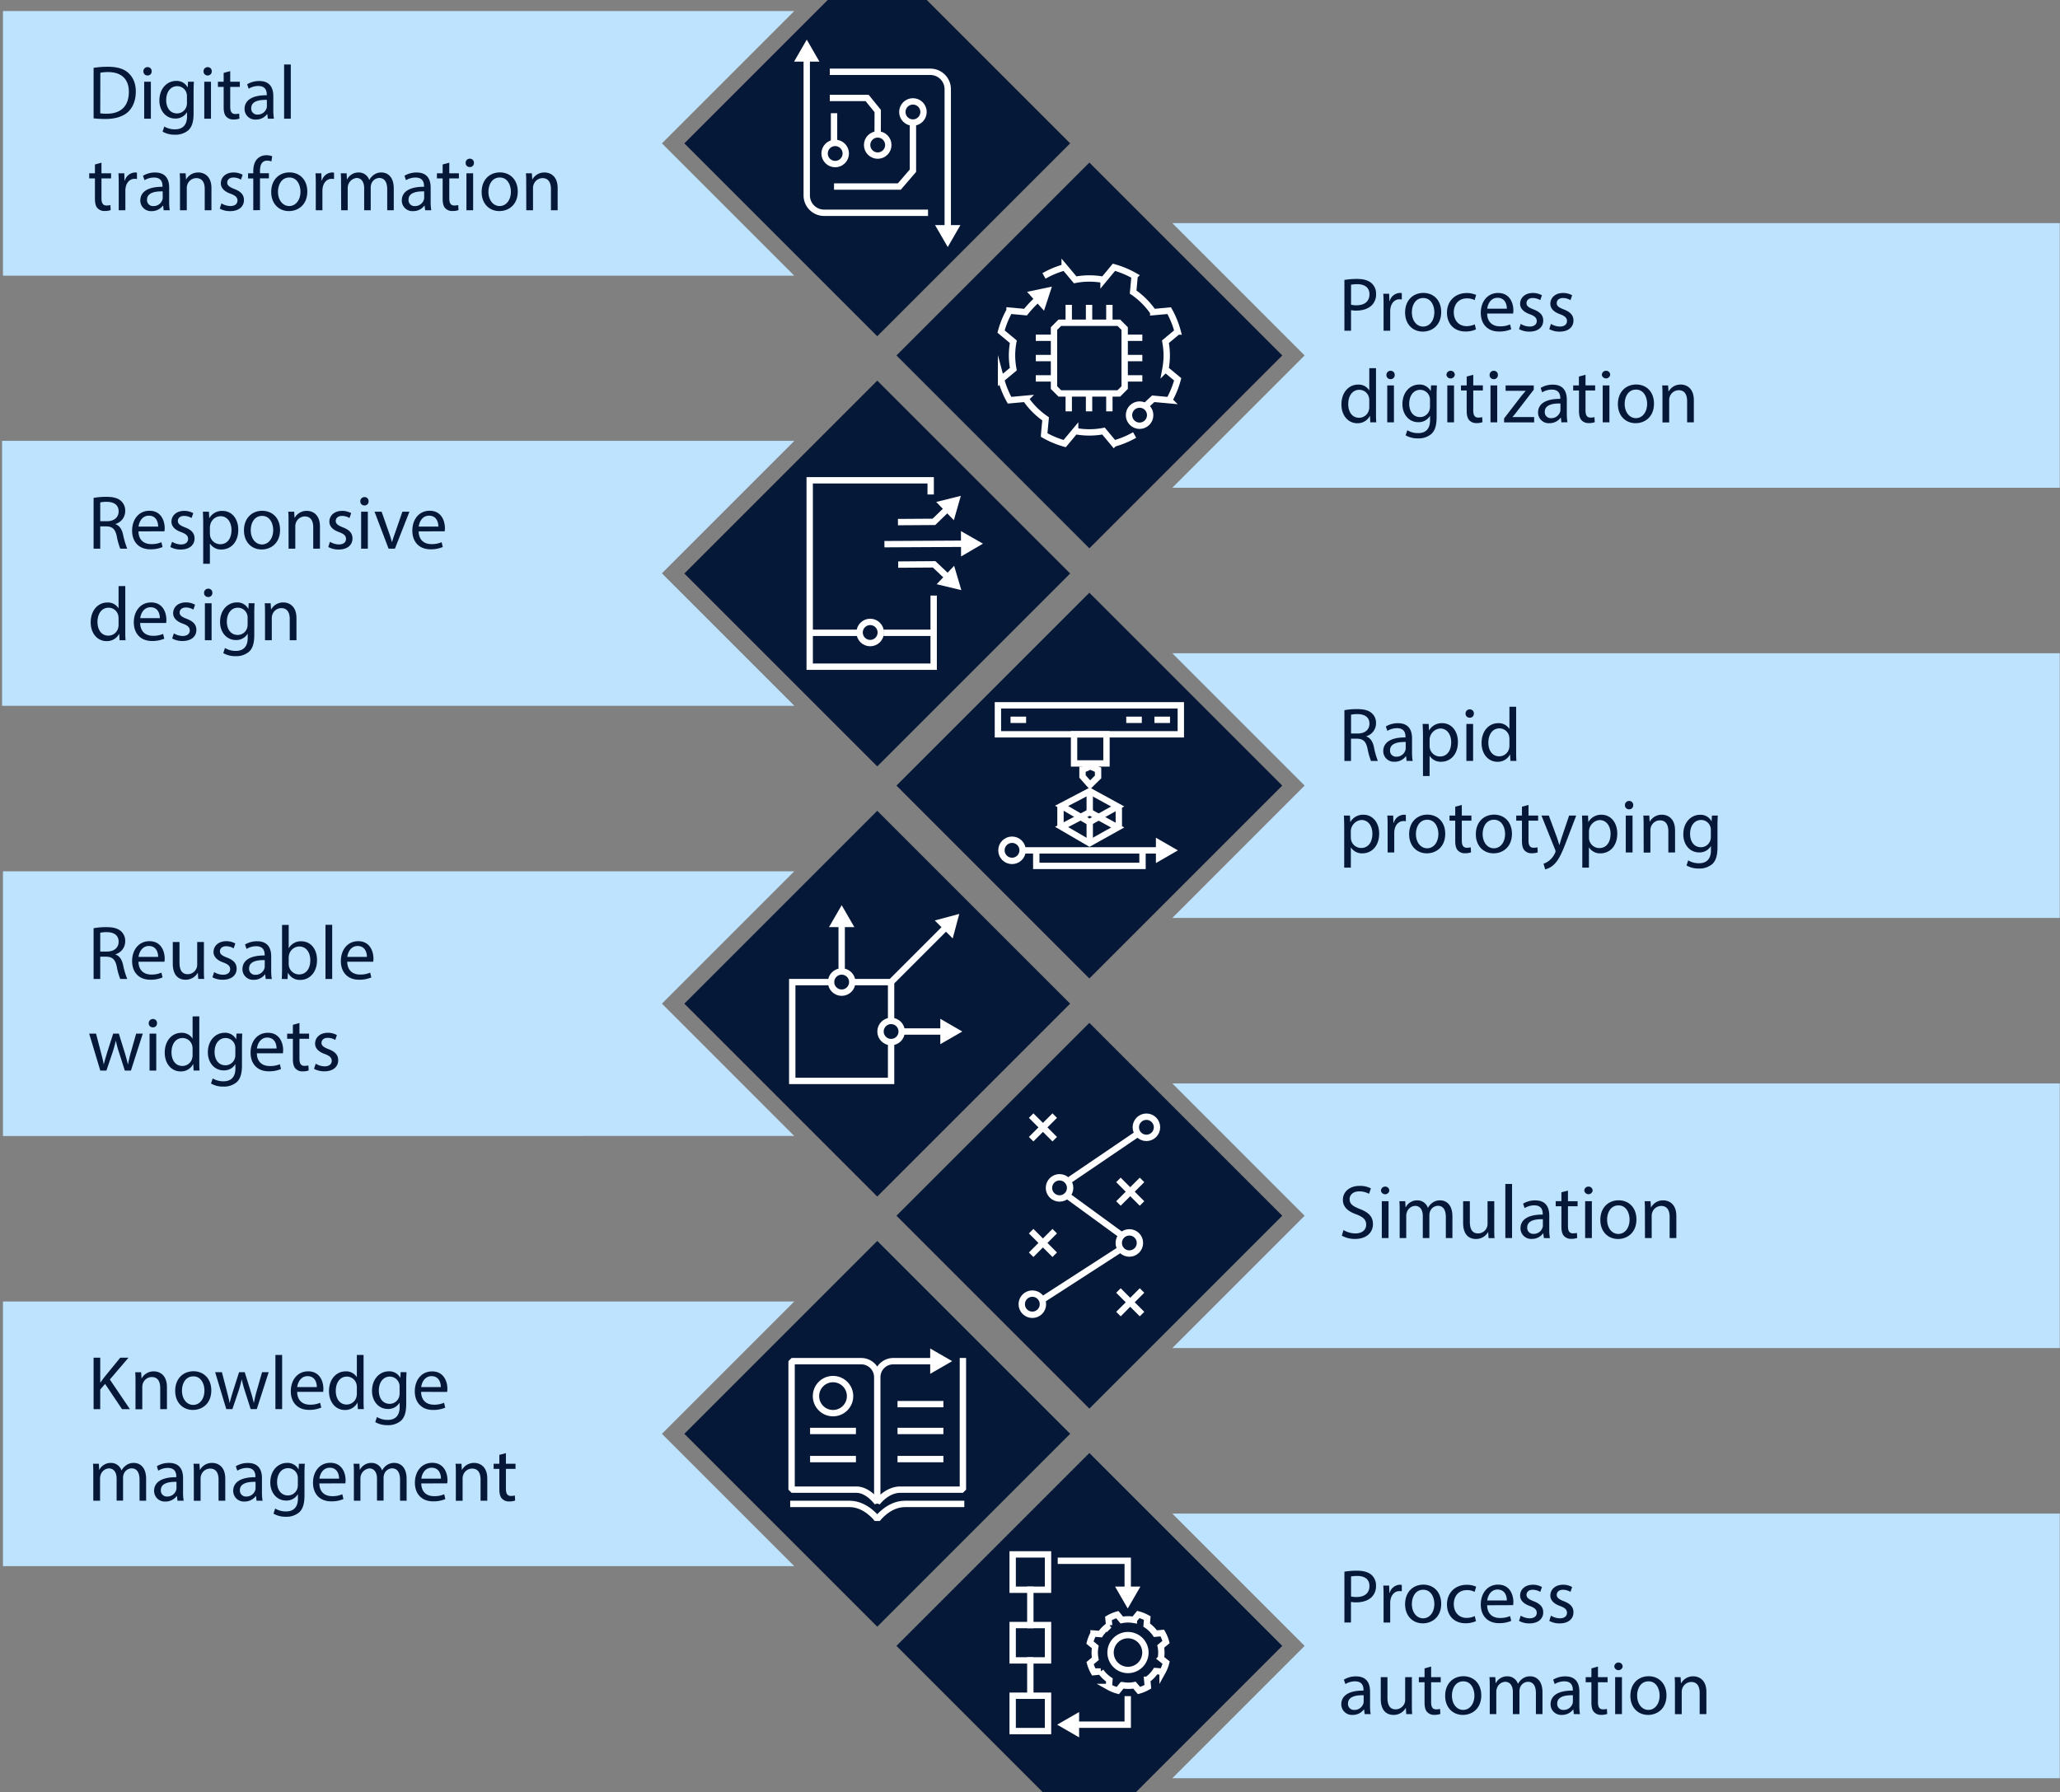 <svg xmlns="http://www.w3.org/2000/svg" viewBox="0 0 971.61 845.32"><rect x="0" y="0" width="971.61" height="845.32" fill="#808080" stroke="none"/><defs><style>.cls-1{fill:#061838}.cls-2{fill:#bee3ff}.cls-3,.cls-5,.cls-6{fill:none;stroke:#fff;stroke-width:3px}.cls-3,.cls-5{stroke-miterlimit:10}.cls-4{fill:#fff}.cls-5,.cls-6{stroke-linecap:square}.cls-6{stroke-linejoin:bevel}</style></defs><g id="Layer_3" data-name="Layer 3"><path class="cls-1" transform="rotate(45 413.763 67.616)" d="M349.43 3.29H478.1v128.67H349.43z"/><path class="cls-1" transform="rotate(45 513.81 167.667)" d="M449.47 103.33h128.67V232H449.47z"/><path class="cls-1" transform="rotate(45 413.764 270.527)" d="M349.43 206.19H478.1v128.67H349.43z"/><path class="cls-1" transform="rotate(45 513.807 370.566)" d="M449.47 306.24h128.67v128.67H449.47z"/><path class="cls-1" transform="rotate(45 413.76 473.425)" d="M349.43 409.1H478.1v128.67H349.43z"/><path class="cls-1" transform="rotate(45 513.808 573.476)" d="M449.47 509.14h128.67v128.67H449.47z"/><path class="cls-1" transform="rotate(45 413.762 676.336)" d="M349.43 612H478.1v128.67H349.43z"/><path class="cls-1" transform="rotate(45 513.805 776.375)" d="M449.47 712.05h128.67v128.67H449.47z"/><path class="cls-2" d="M971.5 230.08V105.25H552.93l62.41 62.42-62.41 62.41H971.5zM971.5 432.99V308.15H552.93l62.41 62.42-62.41 62.42H971.5zM971.5 635.89V511.06H552.93l62.41 62.42-62.41 62.41H971.5zM971.5 838.8V713.96H552.93v.01l62.41 62.41-62.41 62.42H971.5zM1.4 130.04V5.2h373.21v.01L312.2 67.62l62.41 62.42H1.4zM.97 332.94v-125h373.71l-62.5 62.5 62.5 62.5H.97zM1.4 535.85V411.01h373.21l-62.41 62.42 62.41 62.42H1.4zM1.4 738.75V613.92h373.21l-62.41 62.42 62.41 62.41H1.4z"/></g><g id="Layer_1" data-name="Layer 1"><path class="cls-1" d="M44.15 32a44.49 44.49 0 0 1 6.66-.51c4.5 0 7.7 1 9.82 3s3.42 4.78 3.42 8.71-1.22 7.2-3.49 9.43-6 3.49-10.73 3.49a50.32 50.32 0 0 1-5.68-.29zm3.13 21.45a20.22 20.22 0 0 0 3.17.18c6.69 0 10.33-3.74 10.33-10.29C60.81 37.65 57.57 34 51 34a17.84 17.84 0 0 0-3.67.32zM71.54 33.66a1.86 1.86 0 0 1-2 1.94 1.88 1.88 0 0 1-1.91-1.94 1.93 1.93 0 0 1 2-2 1.87 1.87 0 0 1 1.91 2zM68 56V38.55h3.16V56zM91.45 38.55c-.07 1.26-.14 2.67-.14 4.79v10.11c0 4-.8 6.45-2.49 8a9.25 9.25 0 0 1-6.33 2.09 11.3 11.3 0 0 1-5.8-1.44l.79-2.41A9.82 9.82 0 0 0 82.59 61c3.24 0 5.62-1.69 5.62-6.08V53h-.07a6.22 6.22 0 0 1-5.55 2.91c-4.32 0-7.41-3.67-7.41-8.49 0-5.91 3.85-9.25 7.85-9.25a5.78 5.78 0 0 1 5.43 3h.07l.15-2.63zm-3.28 6.88A4.34 4.34 0 0 0 88 44a4.55 4.55 0 0 0-4.42-3.35c-3 0-5.19 2.56-5.19 6.59 0 3.42 1.73 6.26 5.15 6.26a4.62 4.62 0 0 0 4.39-3.24 5.5 5.5 0 0 0 .25-1.69zM99.87 33.66a1.86 1.86 0 0 1-2 1.94A1.88 1.88 0 0 1 96 33.66a1.93 1.93 0 0 1 2-2 1.87 1.87 0 0 1 1.87 2zM96.35 56V38.55h3.16V56zM108.59 33.55v5h4.53V41h-4.53v9.4c0 2.16.61 3.38 2.37 3.38a7.53 7.53 0 0 0 1.84-.21l.14 2.37a7.79 7.79 0 0 1-2.81.43 4.38 4.38 0 0 1-3.42-1.37c-.9-.93-1.22-2.48-1.22-4.53V41h-2.7v-2.45h2.7v-4.17zM126.33 56l-.25-2.19H126a6.47 6.47 0 0 1-5.32 2.59 5 5 0 0 1-5.33-5c0-4.21 3.74-6.52 10.47-6.48v-.36c0-1.44-.39-4-4-4a8.66 8.66 0 0 0-4.53 1.29l-.72-2.09a10.87 10.87 0 0 1 5.72-1.54c5.33 0 6.62 3.63 6.62 7.12v6.46a25 25 0 0 0 .29 4.17zm-.47-8.89c-3.45-.07-7.37.54-7.37 3.93a2.8 2.8 0 0 0 3 3 4.35 4.35 0 0 0 4.22-2.92 3.5 3.5 0 0 0 .17-1zM134 30.42h3.16V56H134zM47.86 76.75v5h4.53v2.41h-4.53v9.4c0 2.16.61 3.38 2.37 3.38a7.53 7.53 0 0 0 1.84-.21l.14 2.37a7.79 7.79 0 0 1-2.81.43A4.38 4.38 0 0 1 46 98.2c-.9-.93-1.22-2.48-1.22-4.53v-9.51h-2.7v-2.41h2.7v-4.17zM56 87.19c0-2 0-3.82-.15-5.44h2.77l.11 3.42h.14a5.23 5.23 0 0 1 4.83-3.81 3.54 3.54 0 0 1 .9.1v3a4.92 4.92 0 0 0-1.08-.11c-2.23 0-3.82 1.7-4.25 4.07a9.19 9.19 0 0 0-.14 1.48v9.28H56zM77.19 99.17L76.94 97h-.11a6.47 6.47 0 0 1-5.32 2.59 5 5 0 0 1-5.33-5c0-4.21 3.74-6.52 10.47-6.48v-.36c0-1.44-.39-4-4-4A8.66 8.66 0 0 0 68.16 85l-.72-2.09a10.87 10.87 0 0 1 5.72-1.54c5.33 0 6.63 3.63 6.63 7.12V95a25.1 25.1 0 0 0 .28 4.17zm-.46-8.89c-3.46-.07-7.38.54-7.38 3.93a2.8 2.8 0 0 0 3 3 4.35 4.35 0 0 0 4.22-2.92 3.51 3.51 0 0 0 .18-1zM84.9 86.47c0-1.8 0-3.28-.15-4.72h2.81l.18 2.88h.07a6.42 6.42 0 0 1 5.76-3.27c2.41 0 6.16 1.44 6.16 7.41v10.4h-3.17v-10c0-2.81-1-5.15-4-5.15a4.51 4.51 0 0 0-4.25 3.24 4.72 4.72 0 0 0-.21 1.48v10.43h-3.2zM104.45 95.93a8.2 8.2 0 0 0 4.17 1.26c2.31 0 3.39-1.15 3.39-2.59s-.9-2.34-3.24-3.2c-3.13-1.12-4.61-2.84-4.61-4.93 0-2.81 2.27-5.11 6-5.11a8.64 8.64 0 0 1 4.28 1.08l-.79 2.3a6.77 6.77 0 0 0-3.56-1c-1.87 0-2.92 1.08-2.92 2.38s1 2.09 3.31 3c3 1.15 4.58 2.66 4.58 5.25 0 3.06-2.38 5.22-6.52 5.22a9.9 9.9 0 0 1-4.89-1.18zM119.46 99.17v-15H117v-2.42h2.45v-.83c0-2.44.54-4.68 2-6.08a6 6 0 0 1 4.24-1.62 7.15 7.15 0 0 1 2.7.51l-.39 2.44a4.86 4.86 0 0 0-2-.39c-2.7 0-3.38 2.37-3.38 5v.93h4.21v2.41h-4.21v15zM144.94 90.32c0 6.44-4.46 9.25-8.67 9.25-4.72 0-8.35-3.46-8.35-9 0-5.83 3.81-9.25 8.64-9.25 5 .04 8.38 3.68 8.38 9zm-13.82.18c0 3.81 2.2 6.69 5.29 6.69s5.3-2.84 5.3-6.76c0-3-1.48-6.7-5.22-6.7s-5.37 3.46-5.37 6.77zM148.94 87.19c0-2 0-3.82-.14-5.44h2.77l.11 3.42h.14a5.22 5.22 0 0 1 4.83-3.81 3.54 3.54 0 0 1 .9.1v3a4.92 4.92 0 0 0-1.08-.11c-2.24 0-3.82 1.7-4.25 4.07a9.13 9.13 0 0 0-.15 1.48v9.28h-3.13zM160.86 86.47c0-1.8 0-3.28-.15-4.72h2.78l.14 2.81h.11a6 6 0 0 1 5.47-3.2 5.14 5.14 0 0 1 4.93 3.49h.07a7.22 7.22 0 0 1 1.95-2.27 5.93 5.93 0 0 1 3.84-1.22c2.3 0 5.72 1.51 5.72 7.56v10.25h-3.09v-9.86c0-3.35-1.23-5.36-3.78-5.36a4.11 4.11 0 0 0-3.75 2.88 5.34 5.34 0 0 0-.25 1.58v10.76h-3.09V88.74c0-2.78-1.23-4.79-3.64-4.79a4.76 4.76 0 0 0-4.12 4.71v10.51h-3.09zM200.53 99.17l-.25-2.17h-.11a6.48 6.48 0 0 1-5.33 2.59 5 5 0 0 1-5.33-5c0-4.21 3.75-6.52 10.48-6.48v-.36c0-1.44-.4-4-4-4a8.73 8.73 0 0 0-4.5 1.25l-.72-2.09a10.88 10.88 0 0 1 5.73-1.54c5.32 0 6.62 3.63 6.62 7.12V95a24 24 0 0 0 .29 4.17zm-.47-8.89c-3.45-.07-7.38.54-7.38 3.93a2.8 2.8 0 0 0 3 3 4.32 4.32 0 0 0 4.21-2.92 3.2 3.2 0 0 0 .18-1zM211.91 76.75v5h4.53v2.41h-4.53v9.4c0 2.16.61 3.38 2.37 3.38a7.53 7.53 0 0 0 1.84-.21l.14 2.37a7.79 7.79 0 0 1-2.81.43A4.38 4.38 0 0 1 210 98.2c-.9-.93-1.22-2.48-1.22-4.53v-9.51h-2.7v-2.41h2.7v-4.17zM223.53 76.86a1.86 1.86 0 0 1-2 1.94 1.88 1.88 0 0 1-1.91-1.94 1.93 1.93 0 0 1 2-2 1.87 1.87 0 0 1 1.91 2zM220 99.17V81.75h3.16v17.42zM244.2 90.32c0 6.44-4.47 9.25-8.68 9.25-4.71 0-8.35-3.46-8.35-9 0-5.83 3.82-9.25 8.64-9.25 5 .04 8.39 3.68 8.39 9zm-13.83.18c0 3.81 2.2 6.69 5.29 6.69s5.3-2.84 5.3-6.76c0-3-1.48-6.7-5.22-6.7s-5.37 3.46-5.37 6.77zM248.19 86.47c0-1.8 0-3.28-.14-4.72h2.81l.18 2.88h.07a6.41 6.41 0 0 1 5.76-3.27c2.41 0 6.15 1.44 6.15 7.41v10.4h-3.16v-10c0-2.81-1.05-5.15-4-5.15a4.5 4.5 0 0 0-4.24 3.24 4.43 4.43 0 0 0-.22 1.48v10.43h-3.17zM44.15 234.86a33 33 0 0 1 6-.5c3.35 0 5.51.61 7 2a6.07 6.07 0 0 1 1.91 4.61 6.36 6.36 0 0 1-4.58 6.19v.11c1.88.65 3 2.38 3.57 4.9A39.11 39.11 0 0 0 60 258.8h-3.29a31.1 31.1 0 0 1-1.62-5.8c-.72-3.35-2-4.61-4.86-4.71h-2.95v10.51h-3.13zm3.13 11h3.2c3.35 0 5.47-1.84 5.47-4.61 0-3.13-2.26-4.5-5.58-4.53a13.16 13.16 0 0 0-3.09.28zM65.31 250.66c.08 4.28 2.81 6 6 6a11.46 11.46 0 0 0 4.82-.9l.54 2.27a14.13 14.13 0 0 1-5.79 1.08c-5.37 0-8.57-3.53-8.57-8.79s3.1-9.39 8.17-9.39c5.69 0 7.2 5 7.2 8.21a11.08 11.08 0 0 1-.11 1.47zm9.29-2.27c0-2-.83-5.14-4.39-5.14-3.2 0-4.61 2.95-4.86 5.14zM81.15 255.56a8.36 8.36 0 0 0 4.18 1.26c2.3 0 3.38-1.16 3.38-2.6s-.9-2.34-3.23-3.2c-3.14-1.11-4.61-2.84-4.61-4.93 0-2.81 2.27-5.11 6-5.11a8.64 8.64 0 0 1 4.28 1.08l-.79 2.3a6.77 6.77 0 0 0-3.56-1c-1.87 0-2.92 1.08-2.92 2.38s1 2.09 3.31 3c3 1.15 4.57 2.66 4.57 5.26 0 3.06-2.37 5.22-6.51 5.22a10 10 0 0 1-4.9-1.19zM95.84 247.06c0-2.23-.07-4-.14-5.69h2.84l.15 3h.07A6.85 6.85 0 0 1 105 241c4.21 0 7.38 3.56 7.38 8.85 0 6.27-3.82 9.36-7.92 9.36a6.12 6.12 0 0 1-5.36-2.73H99v9.46h-3.16zM99 251.7a7.4 7.4 0 0 0 .14 1.3 4.88 4.88 0 0 0 4.75 3.71c3.35 0 5.29-2.74 5.29-6.73 0-3.49-1.83-6.48-5.18-6.48a5.06 5.06 0 0 0-4.79 3.92 5.12 5.12 0 0 0-.21 1.3zM132.09 249.94c0 6.44-4.46 9.25-8.67 9.25-4.72 0-8.35-3.45-8.35-9 0-5.83 3.81-9.25 8.64-9.25 5 .06 8.38 3.67 8.38 9zm-13.82.18c0 3.82 2.2 6.7 5.29 6.7s5.29-2.85 5.29-6.77c0-3-1.47-6.7-5.22-6.7s-5.36 3.46-5.36 6.77zM136.09 246.09c0-1.8 0-3.28-.14-4.72h2.8l.18 2.88h.07a6.41 6.41 0 0 1 5.76-3.27c2.41 0 6.15 1.44 6.15 7.41v10.41h-3.17v-10.05c0-2.8-1-5.14-4-5.14a4.49 4.49 0 0 0-4.25 3.24 4.61 4.61 0 0 0-.21 1.47v10.48h-3.17zM155.64 255.56a8.29 8.29 0 0 0 4.17 1.26c2.31 0 3.39-1.16 3.39-2.6s-.9-2.34-3.24-3.2c-3.13-1.11-4.61-2.84-4.61-4.93 0-2.81 2.27-5.11 6-5.11a8.64 8.64 0 0 1 4.28 1.08l-.79 2.3a6.77 6.77 0 0 0-3.56-1c-1.87 0-2.92 1.08-2.92 2.38s1 2.09 3.32 3c3 1.15 4.57 2.66 4.57 5.26 0 3.06-2.38 5.22-6.52 5.22a9.9 9.9 0 0 1-4.89-1.19zM173.85 236.48a1.86 1.86 0 0 1-2 1.94 1.88 1.88 0 0 1-1.91-1.94 1.93 1.93 0 0 1 2-2 1.87 1.87 0 0 1 1.91 2zm-3.52 22.32v-17.43h3.16v17.43zM180 241.37l3.42 9.79a44.45 44.45 0 0 1 1.41 4.47h.1c.4-1.44.9-2.88 1.48-4.47l3.38-9.79h3.32l-6.84 17.43h-3l-6.62-17.43zM197.47 250.66c.07 4.28 2.81 6 6 6a11.55 11.55 0 0 0 4.83-.9l.54 2.27a14.23 14.23 0 0 1-5.8 1.08c-5.36 0-8.56-3.53-8.56-8.79s3.09-9.39 8.17-9.39c5.68 0 7.2 5 7.2 8.21a13.13 13.13 0 0 1-.11 1.47zm9.29-2.27c0-2-.83-5.14-4.4-5.14-3.2 0-4.6 2.95-4.85 5.14zM59.09 276.44v21.06c0 1.54 0 3.31.14 4.5h-2.84l-.15-3h-.07a6.44 6.44 0 0 1-5.94 3.42c-4.21 0-7.45-3.56-7.45-8.85 0-5.8 3.56-9.36 7.81-9.36a5.85 5.85 0 0 1 5.26 2.66h.07v-10.4zm-3.17 15.23a5.56 5.56 0 0 0-.15-1.34 4.65 4.65 0 0 0-4.57-3.67c-3.27 0-5.22 2.88-5.22 6.73 0 3.53 1.73 6.45 5.15 6.45a4.76 4.76 0 0 0 4.64-3.78 5.48 5.48 0 0 0 .15-1.37zM66.11 293.86c.07 4.28 2.8 6.05 6 6.05a11.55 11.55 0 0 0 4.83-.9l.54 2.27a14.23 14.23 0 0 1-5.8 1.08c-5.36 0-8.57-3.53-8.57-8.79s3.1-9.39 8.17-9.39c5.69 0 7.2 5 7.2 8.21a13.66 13.66 0 0 1-.1 1.47zm9.28-2.27c0-2-.82-5.14-4.39-5.14-3.2 0-4.6 2.95-4.86 5.14zM82 298.76a8.29 8.29 0 0 0 4.12 1.24c2.31 0 3.39-1.16 3.39-2.6s-.9-2.34-3.24-3.2c-3.13-1.11-4.61-2.84-4.61-4.93 0-2.81 2.27-5.11 6-5.11a8.64 8.64 0 0 1 4.34 1.1l-.79 2.3a6.77 6.77 0 0 0-3.56-1c-1.87 0-2.92 1.08-2.92 2.38s1 2.09 3.31 2.95c3 1.15 4.58 2.66 4.58 5.26 0 3.06-2.38 5.22-6.52 5.22a9.9 9.9 0 0 1-4.89-1.19zM100.16 279.68a1.86 1.86 0 0 1-2 1.94 1.88 1.88 0 0 1-1.91-1.94 1.93 1.93 0 0 1 2-2 1.87 1.87 0 0 1 1.91 2zM96.64 302v-17.43h3.16V302zM120.07 284.57c-.07 1.26-.14 2.67-.14 4.79v10.12c0 4-.8 6.44-2.49 7.95a9.25 9.25 0 0 1-6.33 2.09 11.3 11.3 0 0 1-5.8-1.44l.79-2.41a9.81 9.81 0 0 0 5.11 1.37c3.24 0 5.62-1.7 5.62-6.09V299h-.07a6.22 6.22 0 0 1-5.55 2.91c-4.31 0-7.41-3.67-7.41-8.49 0-5.9 3.85-9.25 7.85-9.25a5.78 5.78 0 0 1 5.43 3h.07l.15-2.63zm-3.28 6.88a4.34 4.34 0 0 0-.18-1.44 4.55 4.55 0 0 0-4.42-3.35c-3 0-5.19 2.56-5.19 6.59 0 3.42 1.73 6.26 5.15 6.26a4.62 4.62 0 0 0 4.39-3.24 5.5 5.5 0 0 0 .25-1.69zM125 289.29c0-1.8 0-3.28-.15-4.72h2.81l.18 2.88h.07a6.42 6.42 0 0 1 5.76-3.27c2.41 0 6.16 1.44 6.16 7.41V302h-3.17v-10c0-2.8-1-5.14-4-5.14a4.49 4.49 0 0 0-4.25 3.24 4.6 4.6 0 0 0-.22 1.47V302H125zM44.15 437.85a32 32 0 0 1 6-.51c3.35 0 5.51.61 7 2a6.07 6.07 0 0 1 1.91 4.61 6.37 6.37 0 0 1-4.58 6.19v.11c1.88.65 3 2.38 3.57 4.89a38.52 38.52 0 0 0 1.95 6.64h-3.29a30.65 30.65 0 0 1-1.62-5.78c-.72-3.35-2-4.61-4.86-4.72h-2.95v10.51h-3.13zm3.13 11h3.2c3.35 0 5.47-1.84 5.47-4.61 0-3.13-2.26-4.5-5.58-4.54a13 13 0 0 0-3.09.29zM65.31 453.65c.08 4.28 2.81 6.05 6 6.05a11.46 11.46 0 0 0 4.82-.9l.54 2.26a14 14 0 0 1-5.79 1.08c-5.37 0-8.57-3.52-8.57-8.78s3.1-9.39 8.17-9.39c5.69 0 7.2 5 7.2 8.2a11.26 11.26 0 0 1-.11 1.48zm9.29-2.27c0-2-.83-5.15-4.39-5.15-3.2 0-4.61 3-4.86 5.15zM96.17 457c0 1.8 0 3.39.14 4.75H93.5l-.18-2.84h-.07a6.56 6.56 0 0 1-5.76 3.24c-2.74 0-6-1.51-6-7.63v-10.16h3.17V454c0 3.31 1 5.54 3.88 5.54a4.57 4.57 0 0 0 4.18-2.88 4.62 4.62 0 0 0 .29-1.62v-10.68h3.17zM101 458.54a8.23 8.23 0 0 0 4.18 1.26c2.3 0 3.38-1.15 3.38-2.59s-.9-2.34-3.24-3.2c-3.13-1.12-4.61-2.84-4.61-4.93 0-2.81 2.27-5.11 6-5.11a8.68 8.68 0 0 1 4.29 1.08l-.8 2.3a6.77 6.77 0 0 0-3.56-1c-1.87 0-2.91 1.08-2.91 2.38s1 2.09 3.31 2.95c3 1.15 4.57 2.66 4.57 5.25 0 3.06-2.38 5.22-6.52 5.22a9.92 9.92 0 0 1-4.89-1.15zM125.32 461.78l-.25-2.19H125a6.47 6.47 0 0 1-5.32 2.59 5 5 0 0 1-5.33-5c0-4.22 3.74-6.52 10.47-6.48v-.36c0-1.44-.39-4-4-4a8.7 8.7 0 0 0-4.54 1.29l-.72-2.09a10.87 10.87 0 0 1 5.72-1.54c5.33 0 6.63 3.63 6.63 7.12v6.52a25.1 25.1 0 0 0 .28 4.17zm-.46-8.89c-3.46-.07-7.38.54-7.38 3.93a2.8 2.8 0 0 0 3 3 4.34 4.34 0 0 0 4.21-2.92 3.51 3.51 0 0 0 .18-1zM132.89 461.78c.07-1.18.14-2.95.14-4.5v-21h3.13v10.94h.07a6.51 6.51 0 0 1 5.94-3.2c4.32 0 7.38 3.6 7.35 8.89 0 6.22-3.93 9.32-7.81 9.32a6.22 6.22 0 0 1-5.84-3.28h-.1l-.15 2.88zm3.27-7a5.32 5.32 0 0 0 .15 1.15 4.88 4.88 0 0 0 4.75 3.71c3.31 0 5.29-2.7 5.29-6.7 0-3.49-1.8-6.47-5.18-6.47a5.05 5.05 0 0 0-4.83 3.88 6.47 6.47 0 0 0-.18 1.3zM153.51 436.23h3.17v25.55h-3.17zM163.77 453.65c.08 4.28 2.81 6.05 6 6.05a11.5 11.5 0 0 0 4.82-.9l.54 2.26a14 14 0 0 1-5.79 1.08c-5.37 0-8.57-3.52-8.57-8.78s3.1-9.39 8.17-9.39c5.69 0 7.2 5 7.2 8.2a11.26 11.26 0 0 1-.11 1.48zm9.29-2.27c0-2-.83-5.15-4.39-5.15-3.21 0-4.61 3-4.86 5.15zM45.3 487.56l2.3 8.86c.51 1.94 1 3.74 1.3 5.54h.1c.39-1.76 1-3.64 1.54-5.51l2.85-8.89h2.66l2.7 8.71c.65 2.09 1.15 3.93 1.55 5.69h.11a52 52 0 0 1 1.33-5.65l2.48-8.75h3.13L61.75 505h-2.88l-2.66-8.31a55.22 55.22 0 0 1-1.55-5.69h-.07a54 54 0 0 1-1.59 5.7l-2.81 8.3h-2.88l-5.25-17.42zM74.06 482.67a1.86 1.86 0 0 1-2 1.94 1.88 1.88 0 0 1-1.91-1.94 1.93 1.93 0 0 1 2-2 1.87 1.87 0 0 1 1.91 2zM70.54 505v-17.44h3.16V505zM94 479.43v21.05c0 1.55 0 3.32.14 4.5h-2.83l-.15-3h-.07a6.45 6.45 0 0 1-5.94 3.42c-4.21 0-7.45-3.56-7.45-8.86 0-5.79 3.56-9.35 7.81-9.35a5.85 5.85 0 0 1 5.26 2.66h.07v-10.4zm-3.17 15.22a5.54 5.54 0 0 0-.15-1.33 4.65 4.65 0 0 0-4.57-3.67c-3.27 0-5.22 2.88-5.22 6.73 0 3.53 1.73 6.44 5.15 6.44a4.75 4.75 0 0 0 4.65-3.82 5.35 5.35 0 0 0 .15-1.36zM114.27 487.56c-.07 1.26-.14 2.67-.14 4.79v10.11c0 4-.79 6.45-2.48 8a9.27 9.27 0 0 1-6.34 2.09 11.27 11.27 0 0 1-5.79-1.44l.79-2.41a9.82 9.82 0 0 0 5.11 1.36c3.24 0 5.61-1.69 5.61-6.08V502H111a6.21 6.21 0 0 1-5.54 2.91c-4.32 0-7.42-3.67-7.42-8.49 0-5.91 3.86-9.25 7.85-9.25a5.81 5.81 0 0 1 5.44 3h.07l.14-2.63zm-3.27 6.88a4.62 4.62 0 0 0-.18-1.44 4.57 4.57 0 0 0-4.43-3.35c-3 0-5.18 2.56-5.18 6.59 0 3.42 1.72 6.26 5.14 6.26a4.64 4.64 0 0 0 4.4-3.24 5.5 5.5 0 0 0 .25-1.69zM121.15 496.85c.07 4.28 2.81 6 6 6A11.53 11.53 0 0 0 132 502l.54 2.26a14.06 14.06 0 0 1-5.8 1.08c-5.36 0-8.56-3.52-8.56-8.78s3.09-9.39 8.17-9.39c5.68 0 7.2 5 7.2 8.2a13.35 13.35 0 0 1-.11 1.48zm9.29-2.27c0-2-.83-5.15-4.39-5.15-3.21 0-4.61 3-4.86 5.15zM141.24 482.56v5h4.53V490h-4.53v9.4c0 2.16.61 3.38 2.37 3.38a7.53 7.53 0 0 0 1.84-.21l.14 2.37a7.76 7.76 0 0 1-2.8.43 4.35 4.35 0 0 1-3.42-1.33c-.9-.93-1.23-2.48-1.23-4.53V490h-2.7v-2.41h2.7v-4.17zM148.91 501.74a8.2 8.2 0 0 0 4.17 1.26c2.31 0 3.39-1.15 3.39-2.59s-.91-2.34-3.24-3.2c-3.14-1.12-4.61-2.84-4.61-4.93 0-2.81 2.27-5.11 6-5.11a8.64 8.64 0 0 1 4.28 1.08l-.79 2.3a6.77 6.77 0 0 0-3.56-1c-1.87 0-2.92 1.08-2.92 2.38s1.05 2.09 3.31 2.95c3 1.15 4.57 2.66 4.57 5.25 0 3.06-2.37 5.22-6.51 5.22a10 10 0 0 1-4.9-1.18zM44.15 640.43h3.13v11.7h.11c.64-.94 1.29-1.8 1.9-2.6l7.42-9.1h3.89l-8.79 10.29 9.47 14h-3.71l-8-11.92-2.3 2.67v9.25h-3.12zM63.91 652c0-1.8 0-3.27-.14-4.71h2.8l.18 2.88h.08a6.4 6.4 0 0 1 5.76-3.28c2.41 0 6.15 1.44 6.15 7.42v10.4h-3.17v-10c0-2.81-1-5.15-4-5.15a4.49 4.49 0 0 0-4.25 3.24 4.61 4.61 0 0 0-.21 1.47v10.48h-3.2zM99.66 655.83c0 6.45-4.47 9.25-8.68 9.25-4.71 0-8.35-3.45-8.35-9 0-5.83 3.82-9.25 8.64-9.25 5 .04 8.39 3.68 8.39 9zm-13.83.17c0 3.82 2.2 6.7 5.3 6.7s5.29-2.84 5.29-6.77c0-3-1.48-6.69-5.22-6.69s-5.37 3.46-5.37 6.76zM104.66 647.27l2.31 8.85c.5 2 1 3.75 1.29 5.55h.11c.4-1.77 1-3.64 1.55-5.51l2.84-8.89h2.67l2.69 8.71c.65 2.09 1.16 3.92 1.55 5.69h.11a54.57 54.57 0 0 1 1.33-5.66l2.49-8.74h3.13l-5.62 17.42h-2.88l-2.66-8.32a57.85 57.85 0 0 1-1.55-5.72H114a51.32 51.32 0 0 1-1.58 5.76l-2.81 8.28h-2.88l-5.26-17.42zM129.9 639.13h3.17v25.56h-3.17zM140.16 656.55c.07 4.29 2.81 6.05 6 6.05a11.55 11.55 0 0 0 4.83-.9l.54 2.27a14.23 14.23 0 0 1-5.8 1.08c-5.36 0-8.57-3.53-8.57-8.78s3.1-9.4 8.18-9.4c5.68 0 7.19 5 7.19 8.21a13.46 13.46 0 0 1-.1 1.47zm9.28-2.26c0-2-.82-5.15-4.39-5.15-3.2 0-4.6 3-4.86 5.15zM171.48 639.13v21.06c0 1.55 0 3.31.14 4.5h-2.84l-.15-3h-.07a6.45 6.45 0 0 1-5.94 3.41c-4.21 0-7.45-3.56-7.45-8.85 0-5.8 3.56-9.36 7.81-9.36a5.84 5.84 0 0 1 5.26 2.66h.07v-10.4zm-3.17 15.23a5.43 5.43 0 0 0-.15-1.33 4.65 4.65 0 0 0-4.57-3.68c-3.27 0-5.22 2.88-5.22 6.74 0 3.52 1.73 6.44 5.15 6.44a4.74 4.74 0 0 0 4.64-3.78 5.38 5.38 0 0 0 .15-1.37zM191.74 647.27c-.07 1.26-.14 2.66-.14 4.78v10.12c0 4-.79 6.44-2.48 8a9.23 9.23 0 0 1-6.34 2.09 11.17 11.17 0 0 1-5.79-1.44l.79-2.41a9.81 9.81 0 0 0 5.11 1.37c3.24 0 5.61-1.69 5.61-6.09v-1.99h-.07a6.21 6.21 0 0 1-5.54 2.92c-4.32 0-7.42-3.67-7.42-8.5 0-5.9 3.86-9.25 7.85-9.25a5.81 5.81 0 0 1 5.44 3h.07l.14-2.62zm-3.27 6.87a4.64 4.64 0 0 0-4.61-4.79c-3 0-5.18 2.56-5.18 6.59 0 3.42 1.72 6.26 5.14 6.26a4.64 4.64 0 0 0 4.4-3.23 5.56 5.56 0 0 0 .25-1.7zM198.62 656.55c.07 4.29 2.81 6.05 6 6.05a11.53 11.53 0 0 0 4.82-.9l.56 2.3a14.19 14.19 0 0 1-5.8 1.08c-5.36 0-8.56-3.53-8.56-8.78s3.09-9.4 8.17-9.4c5.69 0 7.2 5 7.2 8.21a10.93 10.93 0 0 1-.11 1.47zm9.29-2.26c0-2-.83-5.15-4.39-5.15-3.21 0-4.61 3-4.86 5.15zM44 695.18c0-1.8 0-3.27-.14-4.71h2.77l.14 2.8h.11a6 6 0 0 1 5.47-3.2 5.14 5.14 0 0 1 4.93 3.49h.07a7.22 7.22 0 0 1 2-2.27 5.93 5.93 0 0 1 3.85-1.22c2.3 0 5.72 1.51 5.72 7.56v10.26h-3.1V698c0-3.35-1.23-5.37-3.78-5.37a4.11 4.11 0 0 0-3.75 2.88 5.36 5.36 0 0 0-.25 1.59v10.76H55v-10.41c0-2.77-1.23-4.79-3.64-4.79a4.33 4.33 0 0 0-3.92 3.17 4.38 4.38 0 0 0-.25 1.55v10.51H44zM83.71 707.89l-.25-2.2h-.11a6.48 6.48 0 0 1-5.35 2.59 5 5 0 0 1-5.32-5c0-4.21 3.74-6.51 10.47-6.48v-.36c0-1.44-.4-4-4-4a8.58 8.58 0 0 0-4.53 1.3l-.62-2.12a10.75 10.75 0 0 1 5.72-1.55c5.33 0 6.62 3.64 6.62 7.13v6.51a24.19 24.19 0 0 0 .29 4.18zm-.47-8.89c-3.45-.07-7.38.54-7.38 3.92a2.8 2.8 0 0 0 3 3 4.32 4.32 0 0 0 4.2-2.92 3.21 3.21 0 0 0 .18-1zM91.42 695.18c0-1.8 0-3.27-.15-4.71h2.81l.18 2.88h.07a6.4 6.4 0 0 1 5.76-3.28c2.41 0 6.16 1.44 6.16 7.42v10.4h-3.17v-10c0-2.81-1-5.15-4-5.15a4.49 4.49 0 0 0-4.25 3.24 4.33 4.33 0 0 0-.22 1.47v10.48h-3.19zM121 707.89l-.25-2.2h-.11a6.48 6.48 0 0 1-5.33 2.59 5 5 0 0 1-5.32-5c0-4.21 3.74-6.51 10.47-6.48v-.36c0-1.44-.39-4-4-4a8.58 8.58 0 0 0-4.53 1.3l-.72-2.09a10.75 10.75 0 0 1 5.72-1.55c5.33 0 6.62 3.64 6.62 7.13v6.51a25.23 25.23 0 0 0 .29 4.18zm-.47-8.89c-3.45-.07-7.38.54-7.38 3.92a2.8 2.8 0 0 0 3 3 4.32 4.32 0 0 0 4.21-2.91 3.21 3.21 0 0 0 .18-1zM143.76 690.47c-.08 1.26-.15 2.66-.15 4.78v10.12c0 4-.79 6.44-2.48 8a9.21 9.21 0 0 1-6.34 2.09A11.19 11.19 0 0 1 129 714l.79-2.41a9.81 9.81 0 0 0 5.11 1.37c3.24 0 5.62-1.69 5.62-6.09v-1.97h-.08a6.21 6.21 0 0 1-5.54 2.92c-4.32 0-7.41-3.67-7.41-8.5 0-5.9 3.85-9.25 7.84-9.25a5.8 5.8 0 0 1 5.44 3h.07l.14-2.62zm-3.28 6.87a4.62 4.62 0 0 0-.18-1.44 4.56 4.56 0 0 0-4.43-3.35c-3 0-5.18 2.56-5.18 6.59 0 3.42 1.73 6.27 5.15 6.27a4.64 4.64 0 0 0 4.39-3.24 5.56 5.56 0 0 0 .25-1.7zM150.63 699.75c.08 4.29 2.81 6 6 6a11.34 11.34 0 0 0 4.82-.9l.54 2.27a14.13 14.13 0 0 1-5.79 1.08c-5.37 0-8.57-3.53-8.57-8.78s3.1-9.4 8.17-9.4c5.69 0 7.2 5 7.2 8.21a10.93 10.93 0 0 1-.11 1.47zm9.29-2.26c0-2-.83-5.15-4.39-5.15-3.2 0-4.61 2.95-4.86 5.15zM166.91 695.18c0-1.8 0-3.27-.15-4.71h2.77l.15 2.8h.1a6 6 0 0 1 5.48-3.2 5.16 5.16 0 0 1 4.93 3.49h.07a7.2 7.2 0 0 1 1.94-2.27 6 6 0 0 1 3.86-1.22c2.3 0 5.72 1.51 5.72 7.56v10.26h-3.1V698c0-3.35-1.22-5.37-3.78-5.37a4.09 4.09 0 0 0-3.74 2.88 5.36 5.36 0 0 0-.25 1.59v10.76h-3.1v-10.41c0-2.77-1.22-4.79-3.63-4.79a4.72 4.72 0 0 0-4.18 4.72v10.51h-3.09zM198.69 699.75c.08 4.29 2.81 6 6 6a11.34 11.34 0 0 0 4.82-.9l.54 2.27a14.13 14.13 0 0 1-5.79 1.08c-5.37 0-8.57-3.53-8.57-8.78s3.1-9.4 8.17-9.4c5.69 0 7.2 5 7.2 8.21a10.93 10.93 0 0 1-.11 1.47zm9.29-2.26c0-2-.83-5.15-4.39-5.15-3.2 0-4.61 2.95-4.86 5.15zM215 695.18c0-1.8 0-3.27-.15-4.71h2.81l.18 2.88h.07a6.41 6.41 0 0 1 5.76-3.28c2.41 0 6.16 1.44 6.16 7.42v10.4h-3.17v-10c0-2.81-1-5.15-4-5.15a4.49 4.49 0 0 0-4.25 3.24 4.6 4.6 0 0 0-.22 1.47v10.48H215zM238.62 685.46v5h4.53v2.41h-4.53v9.39c0 2.16.61 3.39 2.37 3.39a7 7 0 0 0 1.84-.22l.14 2.38a7.76 7.76 0 0 1-2.8.43 4.39 4.39 0 0 1-3.42-1.33c-.9-.94-1.23-2.49-1.23-4.54v-9.5h-2.7v-2.41h2.7v-4.18zM634.1 132.05a35.37 35.37 0 0 1 6-.47c3.1 0 5.37.72 6.8 2a6.52 6.52 0 0 1 2.13 5.08 7.14 7.14 0 0 1-1.87 5.18c-1.66 1.77-4.36 2.67-7.42 2.67a10.8 10.8 0 0 1-2.52-.22V156h-3.12zm3.13 11.69a10.5 10.5 0 0 0 2.59.26c3.78 0 6.09-1.84 6.09-5.19 0-3.2-2.27-4.75-5.73-4.75a13.46 13.46 0 0 0-2.95.25zM652.57 144c0-2.05 0-3.81-.15-5.43h2.78l.11 3.42h.14a5.23 5.23 0 0 1 4.82-3.82 3.52 3.52 0 0 1 .9.11v3a4.33 4.33 0 0 0-1.08-.11c-2.23 0-3.81 1.69-4.25 4.07a9.06 9.06 0 0 0-.14 1.47V156h-3.13zM679.75 147.16c0 6.45-4.47 9.26-8.68 9.26-4.71 0-8.35-3.46-8.35-9 0-5.83 3.82-9.25 8.64-9.25 5 .03 8.39 3.67 8.39 8.99zm-13.83.18c0 3.82 2.2 6.7 5.3 6.7s5.29-2.84 5.29-6.77c0-3-1.48-6.69-5.22-6.69s-5.37 3.42-5.37 6.76zM696.16 155.37a11.68 11.68 0 0 1-5 1c-5.26 0-8.68-3.56-8.68-8.89s3.68-9.25 9.36-9.25a10.57 10.57 0 0 1 4.39.9l-.71 2.44a7.42 7.42 0 0 0-3.68-.82c-4 0-6.15 3-6.15 6.58 0 4 2.59 6.52 6 6.52a9.05 9.05 0 0 0 3.88-.86zM701.42 147.88c.07 4.29 2.81 6.05 6 6.05a11.38 11.38 0 0 0 4.82-.9l.54 2.27a14.23 14.23 0 0 1-5.8 1.08c-5.36 0-8.56-3.53-8.56-8.78s3.09-9.4 8.17-9.4c5.69 0 7.2 5 7.2 8.21a10.93 10.93 0 0 1-.11 1.47zm9.29-2.26c0-2-.83-5.15-4.39-5.15-3.21 0-4.61 2.95-4.86 5.15zM717.26 152.78a8.33 8.33 0 0 0 4.18 1.26c2.3 0 3.38-1.15 3.38-2.59s-.9-2.34-3.24-3.21c-3.13-1.11-4.61-2.84-4.61-4.93 0-2.8 2.27-5.11 6-5.11a8.76 8.76 0 0 1 4.29 1.08l-.79 2.3a6.85 6.85 0 0 0-3.57-1c-1.87 0-2.91 1.08-2.91 2.37 0 1.44 1 2.09 3.31 3 3 1.16 4.57 2.67 4.57 5.26 0 3.06-2.38 5.22-6.52 5.22a9.92 9.92 0 0 1-4.89-1.19zM731.52 152.78a8.29 8.29 0 0 0 4.17 1.26c2.31 0 3.39-1.15 3.39-2.59s-.9-2.34-3.24-3.21c-3.13-1.11-4.61-2.84-4.61-4.93 0-2.8 2.27-5.11 6-5.11a8.75 8.75 0 0 1 4.28 1.08l-.79 2.3a6.78 6.78 0 0 0-3.56-1c-1.87 0-2.92 1.08-2.92 2.37 0 1.44 1 2.09 3.31 3 3 1.16 4.58 2.67 4.58 5.26 0 3.06-2.38 5.22-6.52 5.22a9.9 9.9 0 0 1-4.89-1.19zM649 173.66v21.06c0 1.55 0 3.31.14 4.5h-2.84l-.14-3h-.08a6.44 6.44 0 0 1-5.94 3.42c-4.21 0-7.45-3.57-7.45-8.86 0-5.8 3.57-9.36 7.81-9.36a5.81 5.81 0 0 1 5.26 2.67h.07v-10.43zm-3.17 15.23a6 6 0 0 0-.14-1.33 4.67 4.67 0 0 0-4.57-3.68c-3.28 0-5.22 2.88-5.22 6.74 0 3.52 1.72 6.44 5.14 6.44a4.76 4.76 0 0 0 4.65-3.78 5.89 5.89 0 0 0 .14-1.37zM657.82 176.9a1.87 1.87 0 0 1-2 1.95 1.89 1.89 0 0 1-1.91-1.95 1.94 1.94 0 0 1 2-2 1.88 1.88 0 0 1 1.91 2zm-3.52 22.32V181.8h3.16v17.42zM677.73 181.8c-.07 1.26-.14 2.66-.14 4.78v10.12c0 4-.79 6.44-2.49 8a9.2 9.2 0 0 1-6.33 2.09 11.23 11.23 0 0 1-5.8-1.44l.79-2.41a9.88 9.88 0 0 0 5.12 1.37c3.24 0 5.61-1.69 5.61-6.08v-2h-.07a6.23 6.23 0 0 1-5.54 2.92c-4.32 0-7.42-3.67-7.42-8.5 0-5.9 3.85-9.25 7.85-9.25a5.8 5.8 0 0 1 5.43 3h.07l.15-2.62zm-3.27 6.87a4.64 4.64 0 0 0-4.61-4.79c-3 0-5.19 2.56-5.19 6.59 0 3.42 1.73 6.27 5.15 6.27a4.64 4.64 0 0 0 4.39-3.24 5.57 5.57 0 0 0 .26-1.7zM686.16 176.9a2 2 0 0 1-3.93 0 1.94 1.94 0 0 1 2-2 1.89 1.89 0 0 1 1.93 2zm-3.53 22.32V181.8h3.17v17.42zM694.87 176.79v5h4.53v2.41h-4.53v9.39c0 2.16.61 3.39 2.37 3.39a7 7 0 0 0 1.84-.22l.14 2.38a7.76 7.76 0 0 1-2.8.43 4.39 4.39 0 0 1-3.42-1.33c-.9-.94-1.23-2.49-1.23-4.54v-9.5h-2.7v-2.4h2.7v-4.18zM706.49 176.9a1.87 1.87 0 0 1-2 1.95 1.89 1.89 0 0 1-1.91-1.95 1.94 1.94 0 0 1 2-2 1.88 1.88 0 0 1 1.91 2zM703 199.22V181.8h3.17v17.42zM709.41 197.38l7.89-10.26c.75-.93 1.47-1.76 2.26-2.7v-.07h-9.43v-2.55h13.28v2l-7.78 10.11c-.72 1-1.44 1.84-2.23 2.74v.07h10.19v2.52h-14.18zM736.45 199.22l-.26-2.2h-.1a6.51 6.51 0 0 1-5.33 2.6 5 5 0 0 1-5.33-5c0-4.21 3.74-6.51 10.48-6.48v-.36c0-1.44-.4-4-4-4a8.64 8.64 0 0 0-4.54 1.3l-.72-2.09a10.78 10.78 0 0 1 5.72-1.55c5.33 0 6.63 3.64 6.63 7.13V195a24.12 24.12 0 0 0 .29 4.18zm-.47-8.89c-3.46-.07-7.38.54-7.38 3.92a2.81 2.81 0 0 0 3 3 4.33 4.33 0 0 0 4.21-2.92 3.21 3.21 0 0 0 .18-1zM747.82 176.79v5h4.54v2.41h-4.54v9.39c0 2.16.61 3.39 2.38 3.39a6.83 6.83 0 0 0 1.83-.22l.15 2.38a7.83 7.83 0 0 1-2.81.43 4.42 4.42 0 0 1-3.42-1.33c-.9-.94-1.22-2.49-1.22-4.54v-9.5H742v-2.4h2.7v-4.18zM759.45 176.9a2 2 0 0 1-3.92 0 1.93 1.93 0 0 1 2-2 1.88 1.88 0 0 1 1.92 2zm-3.53 22.32V181.8h3.17v17.42zM780.11 190.36c0 6.45-4.46 9.26-8.67 9.26-4.72 0-8.35-3.46-8.35-9 0-5.83 3.81-9.25 8.64-9.25 5 .03 8.38 3.63 8.38 8.99zm-13.82.18c0 3.82 2.2 6.7 5.29 6.7s5.29-2.84 5.29-6.77c0-2.95-1.47-6.69-5.22-6.69s-5.36 3.45-5.36 6.76zM784.11 186.51c0-1.8 0-3.27-.14-4.71h2.8l.19 2.88h.04a6.4 6.4 0 0 1 5.76-3.28c2.41 0 6.15 1.44 6.15 7.42v10.4h-3.17v-10c0-2.81-1-5.15-4-5.15a4.49 4.49 0 0 0-4.25 3.24 4.61 4.61 0 0 0-.21 1.47v10.48h-3.17zM634.1 335a32 32 0 0 1 6-.51c3.35 0 5.51.62 7 2a6 6 0 0 1 1.91 4.61 6.37 6.37 0 0 1-4.57 6.19v.11c1.87.65 3 2.38 3.56 4.89a38.52 38.52 0 0 0 1.87 6.66h-3.24a32.36 32.36 0 0 1-1.62-5.79c-.72-3.35-2-4.61-4.86-4.72h-2.95v10.51h-3.1zm3.13 11h3.21c3.34 0 5.47-1.84 5.47-4.61 0-3.13-2.27-4.5-5.58-4.54a13.17 13.17 0 0 0-3.1.29zM663.44 358.92l-.25-2.19h-.11a6.48 6.48 0 0 1-5.33 2.59 5 5 0 0 1-5.33-5c0-4.21 3.75-6.52 10.48-6.48v-.36c0-1.44-.4-4-4-4a8.73 8.73 0 0 0-4.54 1.29l-.72-2.09a10.9 10.9 0 0 1 5.73-1.54c5.32 0 6.62 3.63 6.62 7.12v6.52a24 24 0 0 0 .29 4.17zM663 350c-3.45-.07-7.38.54-7.38 3.93a2.8 2.8 0 0 0 3 3 4.32 4.32 0 0 0 4.21-2.92 3.2 3.2 0 0 0 .18-1zM671.15 347.19c0-2.23-.08-4-.15-5.69h2.84l.15 3h.07a6.86 6.86 0 0 1 6.19-3.38c4.21 0 7.38 3.56 7.38 8.85 0 6.26-3.82 9.36-7.92 9.36a6.1 6.1 0 0 1-5.36-2.74h-.07v9.47h-3.13zm3.13 4.64a7.4 7.4 0 0 0 .14 1.3 4.9 4.9 0 0 0 4.75 3.71c3.35 0 5.29-2.74 5.29-6.73 0-3.5-1.83-6.48-5.18-6.48a5.45 5.45 0 0 0-5 5.22zM695.15 336.61a1.86 1.86 0 0 1-2 1.94 1.88 1.88 0 0 1-1.91-1.94 1.93 1.93 0 0 1 2-2 1.87 1.87 0 0 1 1.91 2zm-3.52 22.31V341.5h3.17v17.42zM715.1 333.37v21.05c0 1.55 0 3.32.14 4.5h-2.84l-.15-3h-.07a6.44 6.44 0 0 1-5.94 3.42c-4.21 0-7.45-3.56-7.45-8.85 0-5.8 3.57-9.36 7.81-9.36a5.83 5.83 0 0 1 5.26 2.66h.07v-10.4zm-3.17 15.22a6.08 6.08 0 0 0-.14-1.33 4.67 4.67 0 0 0-4.57-3.67c-3.28 0-5.23 2.88-5.23 6.73 0 3.53 1.73 6.44 5.15 6.44a4.76 4.76 0 0 0 4.65-3.78 5.86 5.86 0 0 0 .14-1.36zM634 390.39c0-2.23-.07-4-.14-5.69h2.84l.15 3h.07a6.85 6.85 0 0 1 6.19-3.38c4.21 0 7.38 3.56 7.38 8.85 0 6.26-3.82 9.36-7.92 9.36a6.1 6.1 0 0 1-5.36-2.74h-.08v9.47H634zm3.13 4.64a7.37 7.37 0 0 0 .15 1.3A4.89 4.89 0 0 0 642 400c3.35 0 5.29-2.74 5.29-6.73 0-3.5-1.83-6.48-5.18-6.48a5.5 5.5 0 0 0-5 5.22zM654.48 390.14c0-2.05 0-3.82-.15-5.44h2.77l.11 3.42h.15a5.22 5.22 0 0 1 4.82-3.81 3.54 3.54 0 0 1 .9.1v3a4.92 4.92 0 0 0-1.08-.11c-2.23 0-3.82 1.7-4.25 4.07a9.19 9.19 0 0 0-.14 1.48v9.28h-3.13zM681.65 393.27c0 6.44-4.46 9.25-8.67 9.25-4.72 0-8.35-3.46-8.35-9 0-5.83 3.81-9.25 8.64-9.25 5 .04 8.38 3.67 8.38 9zm-13.82.18c0 3.81 2.2 6.69 5.29 6.69s5.29-2.84 5.29-6.76c0-2.95-1.47-6.7-5.21-6.7s-5.37 3.46-5.37 6.77zM689.47 379.7v5H694v2.41h-4.53v9.4c0 2.16.61 3.38 2.37 3.38a7.53 7.53 0 0 0 1.84-.21l.14 2.37a7.76 7.76 0 0 1-2.8.43 4.35 4.35 0 0 1-3.42-1.33c-.9-.93-1.23-2.48-1.23-4.53v-9.51h-2.7v-2.41h2.7v-4.17zM713.12 393.27c0 6.44-4.47 9.25-8.68 9.25-4.71 0-8.35-3.46-8.35-9 0-5.83 3.82-9.25 8.64-9.25 5 .04 8.39 3.67 8.39 9zm-13.82.18c0 3.81 2.19 6.69 5.29 6.69s5.29-2.84 5.29-6.76c0-2.95-1.48-6.7-5.22-6.7s-5.36 3.46-5.36 6.77zM720.93 379.7v5h4.54v2.41h-4.54v9.4c0 2.16.61 3.38 2.38 3.38a7.37 7.37 0 0 0 1.83-.21l.15 2.37a7.87 7.87 0 0 1-2.81.43 4.35 4.35 0 0 1-3.42-1.33c-.9-.93-1.22-2.48-1.22-4.53v-9.51h-2.7v-2.41h2.7v-4.17zM730.51 384.7l3.81 10.3c.4 1.15.83 2.52 1.12 3.56h.07c.32-1 .68-2.38 1.12-3.64l3.45-10.22h3.35l-4.75 12.42c-2.27 6-3.82 9-6 10.91a8.49 8.49 0 0 1-3.89 2.05l-.79-2.66a8.66 8.66 0 0 0 2.78-1.55 9.71 9.71 0 0 0 2.66-3.53 2.34 2.34 0 0 0 .25-.76 2.55 2.55 0 0 0-.22-.82l-6.44-16.06zM746.31 390.39c0-2.23-.07-4-.14-5.69H749l.14 3h.08a6.84 6.84 0 0 1 6.19-3.38c4.21 0 7.38 3.56 7.38 8.85 0 6.26-3.82 9.36-7.92 9.36a6.12 6.12 0 0 1-5.37-2.74h-.07v9.47h-3.13zm3.13 4.64a6.53 6.53 0 0 0 .15 1.3 4.89 4.89 0 0 0 4.75 3.71c3.35 0 5.29-2.74 5.29-6.73 0-3.5-1.84-6.48-5.18-6.48a5.5 5.5 0 0 0-5 5.22zM770.32 379.81a1.86 1.86 0 0 1-2 1.94 1.88 1.88 0 0 1-1.91-1.94 1.93 1.93 0 0 1 2-2 1.87 1.87 0 0 1 1.91 2zm-3.52 22.31V384.7h3.2v17.42zM775.22 389.42c0-1.8 0-3.28-.15-4.72h2.81l.18 2.88h.07a6.42 6.42 0 0 1 5.76-3.27c2.42 0 6.16 1.44 6.16 7.41v10.4h-3.17v-10c0-2.81-1-5.15-4-5.15a4.51 4.51 0 0 0-4.25 3.24 4.72 4.72 0 0 0-.21 1.48v10.47h-3.17zM810.21 384.7c-.07 1.26-.15 2.67-.15 4.79v10.11c0 4-.79 6.45-2.48 8a9.26 9.26 0 0 1-6.34 2.09 11.29 11.29 0 0 1-5.79-1.44l.79-2.41a9.82 9.82 0 0 0 5.11 1.36c3.24 0 5.62-1.69 5.62-6.08v-1.94h-.07a6.24 6.24 0 0 1-5.55 2.91c-4.32 0-7.41-3.67-7.41-8.49 0-5.91 3.85-9.25 7.85-9.25a5.78 5.78 0 0 1 5.43 3h.07l.15-2.63zm-3.28 6.88a4.34 4.34 0 0 0-.18-1.44 4.55 4.55 0 0 0-4.43-3.35c-3 0-5.18 2.56-5.18 6.59 0 3.42 1.73 6.26 5.15 6.26a4.62 4.62 0 0 0 4.39-3.24 5.5 5.5 0 0 0 .25-1.69zM633.67 580.23a11.1 11.1 0 0 0 5.61 1.58c3.21 0 5.08-1.69 5.08-4.14 0-2.27-1.3-3.56-4.57-4.82-4-1.41-6.41-3.46-6.41-6.88 0-3.78 3.13-6.58 7.85-6.58a11.06 11.06 0 0 1 5.36 1.18l-.86 2.56a9.72 9.72 0 0 0-4.61-1.15c-3.31 0-4.57 2-4.57 3.63 0 2.27 1.47 3.39 4.82 4.68 4.11 1.59 6.19 3.57 6.19 7.13 0 3.74-2.77 7-8.49 7a12.45 12.45 0 0 1-6.19-1.55zM655.27 561.72a2 2 0 0 1-3.93 0 1.94 1.94 0 0 1 2-2 1.89 1.89 0 0 1 1.93 2zM651.74 584v-17.38h3.17V584zM660.16 571.34c0-1.8 0-3.28-.14-4.72h2.77l.15 2.81h.1a6 6 0 0 1 5.48-3.21 5.15 5.15 0 0 1 4.93 3.5h.07a7.09 7.09 0 0 1 1.94-2.27 6 6 0 0 1 3.85-1.23c2.31 0 5.73 1.52 5.73 7.56V584h-3.1v-9.86c0-3.35-1.22-5.36-3.78-5.36a4.09 4.09 0 0 0-3.74 2.88 5.29 5.29 0 0 0-.25 1.58V584h-3.1v-10.4c0-2.77-1.22-4.78-3.63-4.78a4.34 4.34 0 0 0-3.93 3.16 4.38 4.38 0 0 0-.25 1.55V584h-3.1zM704.77 579.29c0 1.8 0 3.38.14 4.75h-2.81l-.18-2.84h-.07a6.56 6.56 0 0 1-5.76 3.24c-2.73 0-6-1.51-6-7.63v-10.19h3.17v9.65c0 3.31 1 5.54 3.89 5.54a4.46 4.46 0 0 0 4.46-4.5v-10.69h3.17zM710 558.49h3.17V584H710zM728.17 584l-.26-2.19h-.1a6.53 6.53 0 0 1-5.33 2.59 5 5 0 0 1-5.33-5c0-4.21 3.75-6.51 10.48-6.47v-.36c0-1.44-.4-4-4-4a8.73 8.73 0 0 0-4.54 1.3l-.72-2.09a10.88 10.88 0 0 1 5.73-1.55c5.32 0 6.62 3.64 6.62 7.13v6.52a24.07 24.07 0 0 0 .29 4.17zm-.47-8.89c-3.46-.07-7.38.54-7.38 3.92a2.81 2.81 0 0 0 3 3 4.33 4.33 0 0 0 4.21-2.92 3.21 3.21 0 0 0 .18-1zM739.54 561.62v5h4.54V569h-4.54v9.4c0 2.16.61 3.38 2.38 3.38a6.83 6.83 0 0 0 1.83-.22l.15 2.38a7.83 7.83 0 0 1-2.81.43 4.42 4.42 0 0 1-3.42-1.33c-.9-.94-1.22-2.48-1.22-4.54V569h-2.7v-2.41h2.7v-4.18zM751.17 561.72a2 2 0 0 1-3.92 0 1.93 1.93 0 0 1 2-2 1.88 1.88 0 0 1 1.92 2zM747.64 584v-17.38h3.17V584zM771.83 575.19c0 6.44-4.46 9.25-8.67 9.25-4.72 0-8.35-3.46-8.35-9 0-5.83 3.81-9.25 8.64-9.25 5 .03 8.38 3.67 8.38 9zm-13.82.18c0 3.81 2.2 6.69 5.29 6.69s5.29-2.84 5.29-6.76c0-3-1.47-6.7-5.22-6.7s-5.37 3.46-5.37 6.77zM775.83 571.34c0-1.8 0-3.28-.14-4.72h2.8l.19 2.88h.07a6.4 6.4 0 0 1 5.76-3.28c2.41 0 6.15 1.44 6.15 7.42V584h-3.17v-10c0-2.81-1-5.15-4-5.15a4.49 4.49 0 0 0-4.24 3.24 4.43 4.43 0 0 0-.22 1.48V584h-3.17zM634.1 741.37a36.61 36.61 0 0 1 6-.46c3.1 0 5.37.72 6.8 2A6.51 6.51 0 0 1 649 748a7.16 7.16 0 0 1-1.87 5.18c-1.66 1.76-4.36 2.66-7.42 2.66a10.83 10.83 0 0 1-2.52-.21v9.72h-3.09zm3.13 11.7a10.55 10.55 0 0 0 2.59.25c3.78 0 6.09-1.83 6.09-5.18 0-3.2-2.27-4.75-5.73-4.75a13.46 13.46 0 0 0-2.95.25zM652.57 753.36c0-2.05 0-3.82-.15-5.44h2.78l.11 3.42h.14a5.22 5.22 0 0 1 4.82-3.81 3.52 3.52 0 0 1 .9.11v3a4.9 4.9 0 0 0-1.08-.1c-2.23 0-3.81 1.69-4.25 4.06a9.31 9.31 0 0 0-.14 1.48v9.29h-3.13zM679.75 756.49c0 6.44-4.47 9.25-8.68 9.25-4.71 0-8.35-3.45-8.35-9 0-5.83 3.82-9.25 8.64-9.25 5 .04 8.39 3.67 8.39 9zm-13.83.18c0 3.82 2.2 6.7 5.3 6.7s5.29-2.85 5.29-6.77c0-3-1.48-6.7-5.22-6.7s-5.37 3.46-5.37 6.77zM696.16 764.7a11.68 11.68 0 0 1-5 1c-5.26 0-8.68-3.57-8.68-8.89s3.68-9.25 9.36-9.25a10.59 10.59 0 0 1 4.39.89l-.71 2.45a7.41 7.41 0 0 0-3.68-.83c-4 0-6.15 3-6.15 6.59 0 4 2.59 6.52 6 6.52a8.89 8.89 0 0 0 3.88-.87zM701.42 757.21c.07 4.29 2.81 6 6 6a11.53 11.53 0 0 0 4.82-.9l.54 2.27a14.23 14.23 0 0 1-5.8 1.08c-5.36 0-8.56-3.53-8.56-8.79s3.09-9.39 8.17-9.39c5.69 0 7.2 5 7.2 8.21a11.08 11.08 0 0 1-.11 1.47zm9.29-2.27c0-2-.83-5.14-4.39-5.14-3.21 0-4.61 3-4.86 5.14zM717.26 762.11a8.33 8.33 0 0 0 4.18 1.26c2.3 0 3.38-1.15 3.38-2.59s-.9-2.34-3.24-3.21c-3.13-1.11-4.61-2.84-4.61-4.93 0-2.81 2.27-5.11 6-5.11a8.65 8.65 0 0 1 4.29 1.08l-.79 2.3a6.84 6.84 0 0 0-3.57-1c-1.87 0-2.91 1.08-2.91 2.38s1 2.09 3.31 3c3 1.15 4.57 2.67 4.57 5.26 0 3.06-2.38 5.22-6.52 5.22a9.92 9.92 0 0 1-4.89-1.19zM731.52 762.11a8.29 8.29 0 0 0 4.17 1.26c2.31 0 3.39-1.15 3.39-2.59s-.9-2.34-3.24-3.21c-3.13-1.11-4.61-2.84-4.61-4.93 0-2.81 2.27-5.11 6-5.11a8.64 8.64 0 0 1 4.28 1.08l-.79 2.3a6.77 6.77 0 0 0-3.56-1c-1.87 0-2.92 1.08-2.92 2.38s1 2.09 3.31 3c3 1.15 4.58 2.67 4.58 5.26 0 3.06-2.38 5.22-6.52 5.22a9.9 9.9 0 0 1-4.89-1.19zM643.64 808.55l-.25-2.2h-.11a6.48 6.48 0 0 1-5.33 2.59 5 5 0 0 1-5.32-5c0-4.21 3.74-6.52 10.47-6.48v-.36c0-1.44-.4-4-4-4a8.73 8.73 0 0 0-4.54 1.29l-.71-2.08a10.73 10.73 0 0 1 5.72-1.55c5.33 0 6.62 3.63 6.62 7.13v6.51a24.19 24.19 0 0 0 .29 4.18zm-.47-8.89c-3.45-.08-7.38.54-7.38 3.92a2.8 2.8 0 0 0 3 3 4.33 4.33 0 0 0 4.21-2.91 3.31 3.31 0 0 0 .18-1zM665.92 803.8c0 1.8 0 3.38.15 4.75h-2.81l-.18-2.85H663a6.55 6.55 0 0 1-5.76 3.24c-2.74 0-6-1.51-6-7.63v-10.19h3.16v9.65c0 3.31 1 5.55 3.89 5.55a4.6 4.6 0 0 0 4.18-2.88 4.67 4.67 0 0 0 .28-1.62v-10.7h3.17zM675 786.12v5h4.53v2.42H675v9.39c0 2.16.61 3.39 2.37 3.39a7 7 0 0 0 1.84-.22l.14 2.37a7.54 7.54 0 0 1-2.81.44 4.39 4.39 0 0 1-3.42-1.34c-.89-.93-1.22-2.48-1.22-4.53v-9.5h-2.7v-2.42h2.7V787zM698.65 799.69c0 6.44-4.47 9.25-8.68 9.25-4.71 0-8.35-3.45-8.35-9 0-5.83 3.82-9.25 8.64-9.25 5 .04 8.39 3.67 8.39 9zm-13.83.18c0 3.82 2.2 6.7 5.3 6.7s5.29-2.85 5.29-6.77c0-2.95-1.48-6.7-5.22-6.7s-5.37 3.46-5.37 6.77zM702.65 795.84c0-1.8 0-3.28-.15-4.72h2.77l.15 2.81h.1a6 6 0 0 1 5.47-3.2 5.16 5.16 0 0 1 4.94 3.49h.07a7.2 7.2 0 0 1 1.94-2.27 6 6 0 0 1 3.85-1.22c2.31 0 5.73 1.51 5.73 7.56v10.26h-3.1v-9.87c0-3.34-1.22-5.36-3.78-5.36a4.09 4.09 0 0 0-3.74 2.88 5 5 0 0 0-.25 1.58v10.77h-3.1v-10.44c0-2.77-1.22-4.79-3.64-4.79a4.33 4.33 0 0 0-3.92 3.17 4.38 4.38 0 0 0-.25 1.55v10.51h-3.09zM742.31 808.55l-.25-2.2H742a6.5 6.5 0 0 1-5.33 2.59 5 5 0 0 1-5.33-5c0-4.21 3.74-6.52 10.48-6.48v-.36c0-1.44-.4-4-4-4a8.7 8.7 0 0 0-4.54 1.29l-.72-2.08a10.78 10.78 0 0 1 5.72-1.55c5.33 0 6.63 3.63 6.63 7.13v6.51a24.19 24.19 0 0 0 .29 4.18zm-.46-8.89c-3.46-.08-7.38.54-7.38 3.92a2.8 2.8 0 0 0 3 3 4.35 4.35 0 0 0 4.21-2.91 3.31 3.31 0 0 0 .18-1zM753.69 786.12v5h4.54v2.42h-4.54v9.39c0 2.16.61 3.39 2.38 3.39a6.83 6.83 0 0 0 1.83-.22l.15 2.37a7.62 7.62 0 0 1-2.81.44 4.36 4.36 0 0 1-3.42-1.34c-.9-.93-1.22-2.48-1.22-4.53v-9.5h-2.7v-2.42h2.7V787zM765.32 786.23a2 2 0 0 1-3.92 0 1.92 1.92 0 0 1 2-2 1.88 1.88 0 0 1 1.92 2zm-3.53 22.32v-17.43H765v17.43zM786 799.69c0 6.44-4.46 9.25-8.67 9.25-4.72 0-8.35-3.45-8.35-9 0-5.83 3.81-9.25 8.63-9.25 4.99.04 8.39 3.67 8.39 9zm-13.82.18c0 3.82 2.2 6.7 5.29 6.7s5.29-2.85 5.29-6.77c0-2.95-1.47-6.7-5.22-6.7s-5.38 3.46-5.38 6.77zM790 795.84c0-1.8 0-3.28-.15-4.72h2.81l.18 2.88h.08a6.39 6.39 0 0 1 5.75-3.27c2.41 0 6.16 1.44 6.16 7.41v10.41h-3.17v-10c0-2.8-1-5.14-4-5.14a4.49 4.49 0 0 0-4.25 3.24 4.61 4.61 0 0 0-.21 1.47v10.48H790z"/><path class="cls-3" d="M437.71 100.37h-49a8.2 8.2 0 0 1-8.21-8.19V27.32"/><path class="cls-4" d="M386.49 29.07l-5.98-10.37-5.98 10.37h11.96z"/><path class="cls-3" d="M391.38 33.87h47.43a8.21 8.21 0 0 1 8.2 8.21v65.85"/><path class="cls-4" d="M441.03 106.18l5.98 10.36 5.98-10.36h-11.96z"/><path class="cls-3" d="M391.37 46.21h17.61l5 6.16-.03 11.2M393.37 87.99h30.8l6.42-7.47V57.19M393.38 53.39v14.84"/><circle class="cls-3" cx="413.98" cy="68.4" r="5"/><circle class="cls-3" cx="393.92" cy="72.4" r="5"/><circle class="cls-3" cx="430.59" cy="52.82" r="5"/><path class="cls-3" d="M489.69 140.91a52.71 52.71 0 0 0-6 6.32l-7.53-.69a42.86 42.86 0 0 0-4 9.86l5.78 4.8a36.36 36.36 0 0 0-.62 6.24v.45a36.26 36.26 0 0 0 .62 6.24l-5.78 4.8a42.86 42.86 0 0 0 4 9.86l7.54-.69a36.56 36.56 0 0 0 9.46 9.47l-.71 7.62a42.83 42.83 0 0 0 9.71 4.06l4.94-5.92a35.42 35.42 0 0 0 13.38 0l4.91 5.91a42.79 42.79 0 0 0 9.77-4.05"/><path class="cls-4" d="M484.43 137.66l11.71-2.46-3.72 11.37-7.99-8.91z"/><path class="cls-3" d="M540.16 191.6l3.76-3.5 7.54.69a42.86 42.86 0 0 0 4-9.86l-5.78-4.8a37.28 37.28 0 0 0 .62-6.24v-.45a37.38 37.38 0 0 0-.62-6.24l5.78-4.8a42.86 42.86 0 0 0-4-9.86l-7.54.69a36.75 36.75 0 0 0-9.47-9.47l.7-7.62a43.13 43.13 0 0 0-9.75-4.06l-4.91 5.92a35.42 35.42 0 0 0-13.38 0l-4.95-5.91a42.57 42.57 0 0 0-9.76 4.06"/><path class="cls-3" d="M527.71 185.58h-27.84l-2.75-2.75v-27.84l2.75-2.75h27.84l2.75 2.75v27.84l-2.75 2.75zM497.12 159.33h-8.58M497.12 168.91h-8.58M497.12 178.49h-8.58M538.79 159.33h-8.59M538.79 168.91h-8.59M538.79 178.49h-8.59M504.08 185.45v8.59M513.66 185.45v8.59M523.24 185.45v8.59M504.08 143.79v8.58M513.66 143.79v8.58M523.24 143.79v8.58"/><circle class="cls-3" cx="537.49" cy="195.83" r="5"/><g id="_Group_" data-name="Group"><g id="_Group_2" data-name="Group 2"><g id="_Group_3" data-name="Group 3"><path class="cls-3" d="M455.01 256.49l-37.87.2"/><path class="cls-4" d="M453.23 250.52l10.39 5.93-10.33 6.04-.06-11.97z"/></g><g id="_Group_4" data-name="Group 4"><path class="cls-3" d="M446.99 239.87l-6.52 6.3-16.95.11"/><path class="cls-4" d="M441.57 236.78l11.61-2.89-3.29 11.5-8.32-8.61z"/></g><g id="_Group_5" data-name="Group 5"><path class="cls-3" d="M447.18 272.44l-6.59-6.24-16.95.12"/><path class="cls-4" d="M450.02 266.89l3.41 11.48-11.64-2.79 8.23-8.69z"/></g></g><path id="_Path_" data-name="Path" class="cls-3" d="M440.37 280.93v33.55H381.9v-87.92h57.06v6.69"/><path id="_Path_2" data-name="Path 2" class="cls-3" d="M381.9 298.5h22.66"/><path id="_Path_3" data-name="Path 3" class="cls-3" d="M416.72 298.5h23.36"/><circle id="_Ellipse_" data-name="Ellipse" class="cls-3" cx="410.43" cy="298.35" r="5"/></g><g id="_Group_2-2" data-name="Group"><g id="_Group_2-3" data-name="Group 2"><path id="_Path_2-2" data-name="Path" class="cls-3" d="M513.98 387.82v9.92"/><g id="_Group_3-2" data-name="Group 3"><path id="_Path_2-3" data-name="Path 2" class="cls-3" d="M513.98 383.12l-13.27 6.95 13.17 7.67 13.29-7.41-13.19-7.21z"/><path id="_Path_3-2" data-name="Path 3" class="cls-3" d="M513.98 373.2l-13.27 6.94 13.17 7.68 13.29-7.41-13.19-7.21z"/><path id="_Path_4" data-name="Path 4" class="cls-3" d="M513.98 373.2v9.92"/><path id="_Path_5" data-name="Path 5" class="cls-3" d="M500.18 380.21v9.92"/><path id="_Path_6" data-name="Path 6" class="cls-3" d="M527.7 380.51v9.92"/></g></g><g id="_Group_4-2" data-name="Group 4"><path id="_Rectangle_" data-name="Rectangle" class="cls-3" d="M470.67 332.7h86.27v13.68h-86.27z"/><g id="_Group_5-2" data-name="Group 5"><path id="_Rectangle_2" data-name="Rectangle 2" class="cls-3" d="M506.59 346.38h15.29v13.74h-15.29z"/><path id="_Path_7" data-name="Path 7" class="cls-3" d="M510.57 363.1l3.67-1.61 3.67 1.61v3.4l-3.81 3.75-3.53-3.97v-3.18z"/></g><path id="_Path_8" data-name="Path 8" class="cls-3" d="M476.62 339.54h7.35"/><path id="_Path_9" data-name="Path 9" class="cls-3" d="M531.2 339.54h7.34"/><path id="_Path_10" data-name="Path 10" class="cls-3" d="M544.5 339.54h7.34"/></g><g id="_Group_6" data-name="Group 6"><g id="_Group_7" data-name="Group 7"><circle id="_Path_11" data-name="Path 11" class="cls-5" cx="477.33" cy="401.1" r="5"/></g><g id="_Group_8" data-name="Group 8"><g id="_Group_9" data-name="Group 9"><path id="_Path_12" data-name="Path 12" class="cls-3" d="M481.3 401.13h65.64"/><g id="_Group_10" data-name="Group 10"><path id="_Path_13" data-name="Path 13" class="cls-4" d="M545.19 407.11l10.36-5.98-10.36-5.98v11.96z"/></g></g></g><path id="_Path_14" data-name="Path 14" class="cls-3" d="M538.87 401.61v6.84h-50.11v-6.84"/></g></g><path class="cls-3" d="M420.29 491.28v18.6h-46.62v-46.62h17.64M402.06 463.26h18.23v18.53M419.03 464.52l27.33-27.33"/><path class="cls-4" d="M449.35 442.66l3.1-11.56-11.56 3.1 8.46 8.46z"/><path class="cls-3" d="M396.98 458.12v-22.53"/><path class="cls-4" d="M402.97 437.34l-5.99-10.36-5.98 10.36h11.97z"/><path class="cls-3" d="M425.87 486.57h19.38"/><path class="cls-4" d="M443.5 492.55l10.36-5.98-10.36-5.99v11.97z"/><circle class="cls-3" cx="420.29" cy="486.57" r="5"/><circle class="cls-3" cx="396.98" cy="463.25" r="5"/><path class="cls-5" d="M537.58 609.8l-9 9M528.58 609.8l9 9M496.41 581.81l-9 9M487.41 581.81l9 9M496.41 527.3l-9 9M487.41 527.3l9 9M537.58 557.63l-9 9M528.58 557.63l9 9M503.75 557.13l31.84-21.63M528.46 582.29l-23.91-17.45M492.51 612.53l35.88-23.17"/><circle class="cls-5" cx="486.91" cy="615.2" r="5"/><circle class="cls-5" cx="532.66" cy="586.31" r="5"/><circle class="cls-5" cx="499.74" cy="560.33" r="5"/><circle class="cls-5" cx="540.71" cy="531.75" r="5"/><path class="cls-6" d="M373.36 702.68v-60.61h32.83a7.57 7.57 0 0 1 7.57 7.57v59.1s-4.24-6.06-9.85-6.06zM454.16 642.07v60.61h-29.49c-6.52 0-10.91 6.06-10.91 6.06v-59.1a7.57 7.57 0 0 1 7.57-7.57h19.15"/><path class="cls-4" d="M438.73 648.05l10.36-5.98-10.36-5.98v11.96z"/><path class="cls-6" d="M424.82 675h18.64M424.82 662.34h18.64M424.82 688.27h18.64M383.58 675h18.63M383.58 688.27h18.63"/><circle class="cls-6" cx="392.9" cy="658.56" r="8.04"/><path class="cls-6" d="M374.2 709.41h26.5c7.79 0 13.06 7.16 13.06 7.16s5.27-7.16 13.06-7.16h26.5"/><path class="cls-5" d="M477.63 733.22h16.67v16.67h-16.67zM477.63 766.55h16.67v16.67h-16.67zM477.63 799.89h16.67v16.67h-16.67zM500.38 736.23h31.52v13.91"/><path class="cls-4" d="M525.92 748.39l5.98 10.36 5.98-10.36h-11.96z"/><path class="cls-5" d="M531.9 801.58v11.97h-24.68"/><path class="cls-4" d="M508.97 807.58l-10.36 5.97 10.36 5.98v-11.95z"/><path class="cls-3" d="M547.76 779.49v-.19a15.15 15.15 0 0 0-.29-2.68l2.49-2.07a18.23 18.23 0 0 0-1.75-4.24l-3.25.31a15.67 15.67 0 0 0-4.13-4.07l.28-3.28a18.63 18.63 0 0 0-4.21-1.72l-2.1 2.56a16.84 16.84 0 0 0-2.84-.24 16.33 16.33 0 0 0-2.87.29l-2.09-2.53a18.86 18.86 0 0 0-4.19 1.78l.33 3.28a16 16 0 0 0-4.14 4.11l-3.23-.25a19.3 19.3 0 0 0-1.69 4.26l2.5 2.05a17.61 17.61 0 0 0-.25 2.7v.19a16 16 0 0 0 .29 2.69l-2.47 2.08a18.31 18.31 0 0 0 1.75 4.24l3.25-.32a15.79 15.79 0 0 0 4.11 4l-.26 3.31a18.33 18.33 0 0 0 4.21 1.71l2.1-2.56a14.74 14.74 0 0 0 5.77 0l2.13 2.53a18.18 18.18 0 0 0 4.19-1.77l-.32-3.29a15.64 15.64 0 0 0 4-4.11l3.25.28a18 18 0 0 0 1.69-4.26l-2.5-2a15.35 15.35 0 0 0 .24-2.79z"/><path class="cls-3" d="M540.24 779.45a8.22 8.22 0 1 1-8.24-8.15 8.23 8.23 0 0 1 8.24 8.15z"/><path class="cls-5" d="M485.96 749.89v16.66M485.96 783.22v16.67"/></g></svg>